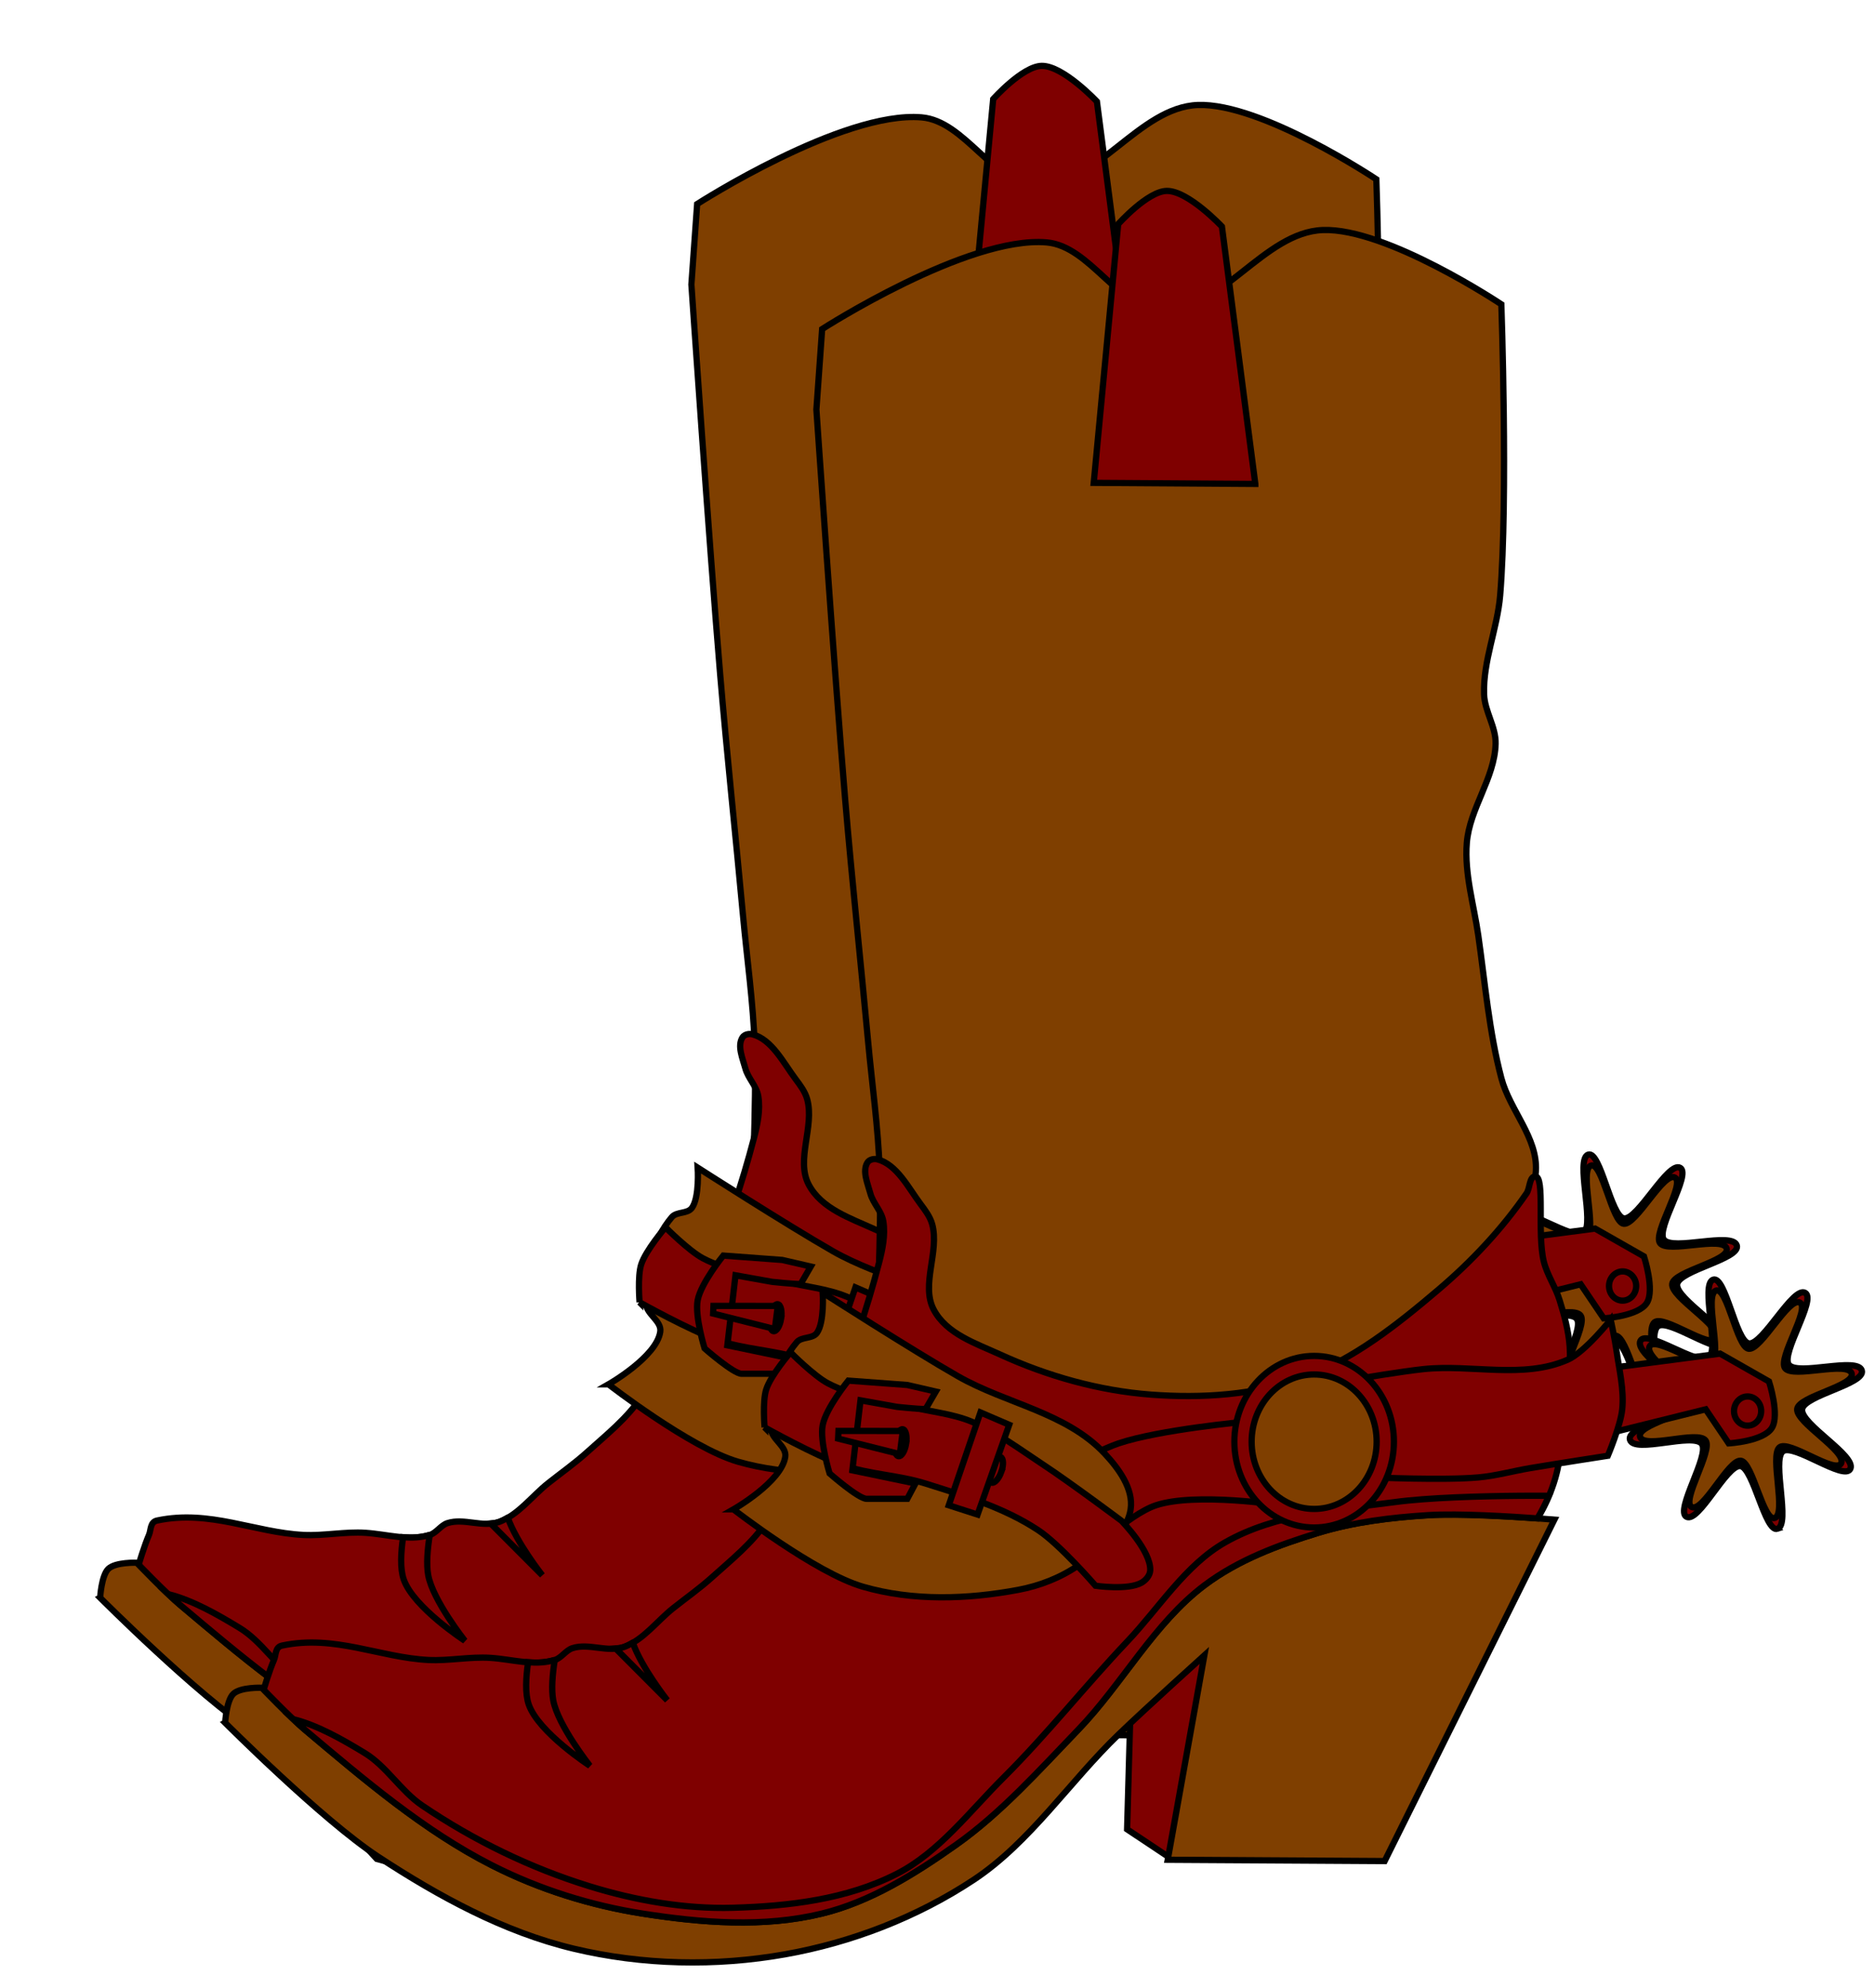 <?xml version="1.0"?><svg width="300" height="318" xmlns="http://www.w3.org/2000/svg">
 <title>boots</title>
 <g>
  <title>Layer 1</title>
  <g id="g4106">
   <path d="m167.172,277.166l-6.838,-4.55l0.651,-23.108l14.978,-9.452l-8.791,37.11z" stroke="#000000" fill="#7f0000" id="path4022"/>
   <path d="m120.753,167.311c-0.241,-6.96 -1.227,-13.866 -1.866,-20.796c-1.188,-12.876 -2.574,-25.732 -3.66,-38.619c-1.751,-20.776 -4.605,-62.386 -4.605,-62.386l0.921,-12.873c0,0 23.237,-14.944 35.917,-13.863c6.985,0.595 11.416,10.636 18.419,10.893c9.472,0.347 16.315,-12.54 25.787,-12.873c10.199,-0.358 28.55,11.883 28.55,11.883c0,0 1.088,31.089 -0.189,46.542c-0.442,5.34 -2.754,10.486 -2.574,15.844c0.091,2.72 1.915,5.201 1.842,7.922c-0.149,5.531 -4.167,10.331 -4.605,15.844c-0.395,4.977 1.137,9.917 1.842,14.854c1.088,7.617 1.728,15.362 3.684,22.776c1.353,5.13 5.839,9.532 5.525,14.854c-0.399,6.783 -9.209,17.824 -9.209,17.824l-26.312,25.17l-13.289,5.528l-56.721,-21.786c0,0 0.851,-17.828 0.543,-26.736z" stroke="#000000" fill="#7f3f00" id="path2991"/>
   <path d="m20.578,256.034c0,0 1.815,-7.154 3.256,-10.503c0.352,-0.817 0.155,-2.065 1.303,-2.308c8.433,-1.784 15.605,1.923 23.443,2.308c3.268,0.16 6.601,-0.558 9.906,-0.341c3.494,0.229 6.957,1.364 10.281,0.341c1.068,-0.328 1.763,-1.552 2.827,-1.894c2.648,-0.849 5.673,0.756 8.288,-0.204c3.067,-1.123 5.222,-4.121 7.828,-6.188c2.076,-1.647 4.241,-3.169 6.217,-4.951c3.078,-2.776 6.399,-5.409 8.749,-8.913c8.272,-12.338 14.133,-26.7 17.958,-41.343c0.564,-2.158 1.057,-4.477 0.691,-6.684c-0.272,-1.635 -1.642,-2.86 -2.072,-4.456c-0.428,-1.593 -1.327,-3.579 -0.461,-4.952c0.314,-0.496 1.07,-0.64 1.612,-0.495c3.107,0.836 4.901,4.496 6.907,7.18c0.734,0.982 1.513,2.01 1.843,3.219c1.186,4.356 -1.844,9.661 0.229,13.616c2.049,3.908 6.752,5.42 10.591,7.178c7.639,3.498 15.893,5.816 24.176,6.438c8.159,0.611 16.652,0.077 24.405,-2.724c7.997,-2.89 15.026,-8.483 21.642,-14.111c5.235,-4.454 10.067,-9.585 14.044,-15.349c0.574,-0.831 0.422,-2.662 1.382,-2.723c1.633,-0.104 0.283,9.206 1.382,13.616c0.542,2.177 1.869,4.05 2.532,6.189c0.748,2.412 1.434,4.892 1.611,7.427c0.221,3.136 -0.359,6.282 -0.69,9.408c-0.412,3.895 -0.539,7.886 -1.612,11.635c-0.675,2.364 -1.734,4.613 -2.993,6.684c-0.386,0.636 -1.381,1.733 -1.381,1.733l-35.457,3.217l-30.392,23.271l-28.779,32.184l-41.443,7.18l-48.12,-13.369l-19.704,-21.316z" stroke="#000000" fill="#7f0000" id="path2989"/>
   <path d="m16.022,255.576c0,0 15.498,15.53 24.48,21.421c9.709,6.368 20.156,12.052 31.258,14.704c11.022,2.634 22.722,2.884 33.863,0.908c10.563,-1.874 21.028,-5.876 30.148,-11.904c9.028,-5.968 15.352,-15.719 23.252,-23.314c4.475,-4.303 13.675,-12.604 13.675,-12.604l-5.861,32.703l34.707,0.207l27.159,-54.617c0,0 -13.466,-1.115 -20.188,-0.7c-5.915,0.366 -11.882,1.065 -17.583,2.801c-6.362,1.937 -12.817,4.325 -18.234,8.403c-8.051,6.06 -13.119,15.764 -20.187,23.107c-6.228,6.469 -12.303,13.294 -19.537,18.412c-6.627,4.689 -13.752,9.118 -21.49,10.997c-9.316,2.262 -19.202,1.478 -28.653,0c-8.292,-1.298 -16.517,-3.857 -24.095,-7.703c-10.889,-5.526 -20.476,-13.723 -29.956,-21.706c-2.442,-2.057 -6.897,-6.716 -6.897,-6.716c0,0 -3.411,-0.134 -4.558,0.986c-1.107,1.081 -1.302,4.615 -1.302,4.615z" stroke="#000000" fill="#7f3f00" id="path2987"/>
   <path d="m264.409,224.545c-1.999,0.688 -3.863,-9.759 -5.944,-10.029c-2.186,-0.284 -6.659,9.177 -8.633,8.103c-1.88,-1.022 3.751,-9.863 2.458,-11.642c-1.358,-1.869 -10.798,1.587 -11.494,-0.667c-0.662,-2.146 9.081,-3.941 9.339,-6.183c0.27,-2.354 -8.687,-7.516 -7.677,-9.633c0.961,-2.016 9.29,4.071 10.956,2.688c1.749,-1.452 -1.406,-11.74 0.688,-12.486c1.994,-0.71 3.648,9.933 5.736,10.196c2.193,0.276 7.028,-9.181 8.982,-8.092c1.86,1.038 -3.91,9.696 -2.612,11.481c1.364,1.874 11.001,-1.317 11.68,0.941c0.647,2.15 -9.266,3.982 -9.544,6.218c-0.291,2.349 8.717,7.414 7.708,9.519c-0.96,2.006 -9.174,-4.187 -10.821,-2.784c-1.73,1.473 1.276,11.647 -0.822,12.37z" stroke="#000000" fill="#7f0000" id="path2993"/>
   <path d="m263.96,222.814c-1.824,0.628 -3.525,-8.907 -5.425,-9.154c-1.995,-0.259 -6.077,8.376 -7.879,7.396c-1.716,-0.932 3.424,-9.001 2.244,-10.626c-1.24,-1.705 -9.856,1.449 -10.491,-0.608c-0.605,-1.959 8.289,-3.597 8.524,-5.643c0.246,-2.148 -7.928,-6.86 -7.007,-8.792c0.877,-1.84 8.479,3.716 9.999,2.453c1.597,-1.325 -1.283,-10.715 0.629,-11.396c1.82,-0.648 3.329,9.066 5.235,9.306c2.001,0.252 6.414,-8.38 8.197,-7.385c1.698,0.946 -3.568,8.849 -2.383,10.478c1.244,1.711 10.04,-1.201 10.66,0.859c0.59,1.962 -8.457,3.634 -8.711,5.675c-0.266,2.144 7.956,6.766 7.035,8.688c-0.876,1.831 -8.373,-3.822 -9.876,-2.541c-1.579,1.345 1.164,10.63 -0.751,11.29z" stroke="#000000" fill="#7f3f00" id="path3124"/>
   <path d="m184.972,220.784c0,0 -13.638,-2.11 -20.013,0c-4.436,1.468 -11.512,8.418 -11.512,8.418l-7.829,-11.388c0,0 8.638,-5.342 13.354,-6.932c6.526,-2.199 20.262,-3.466 20.262,-3.466l5.738,13.368z" stroke="#000000" fill="#7f0000" id="path3003"/>
   <path d="m223.143,219.267c-6.307,0.057 -14.664,0.291 -19.978,1.007c-9.202,1.238 -18.959,1.794 -27.159,6.452c-6.337,3.599 -10.528,10.453 -15.643,15.85c-6.74,7.112 -12.877,14.881 -19.805,21.781c-5.436,5.413 -10.34,11.943 -17.031,15.365c-8.046,4.116 -17.349,5.198 -26.257,5.445c-7.747,0.215 -15.584,-1.163 -23.031,-3.468c-9.376,-2.902 -18.457,-7.306 -26.708,-12.904c-3.407,-2.312 -5.681,-6.265 -9.192,-8.392c-3.549,-2.15 -7.429,-4.39 -11.411,-5.408c0.666,0.63 1.299,1.225 1.838,1.679c9.479,7.983 19.079,16.179 29.968,21.706c7.577,3.845 15.815,6.422 24.106,7.72c9.452,1.478 19.334,2.262 28.65,0c7.739,-1.879 14.843,-6.314 21.471,-11.002c7.234,-5.118 13.334,-11.955 19.562,-18.424c7.069,-7.343 12.136,-17.025 20.187,-23.086c5.417,-4.078 11.847,-6.454 18.21,-8.391c5.701,-1.736 11.67,-2.469 17.585,-2.835c5.02,-0.31 13.389,0.226 17.482,0.522c0.684,-1.149 1.31,-2.371 1.838,-3.617c-1.348,-0.003 -2.875,-0.017 -4.683,0z" stroke="#000000" fill="#7f0000" id="path3059"/>
   <path d="m97.356,221.435c0,0 13.091,10.171 20.721,12.378c8.006,2.316 16.699,2.027 24.866,0.495c3.398,-0.638 6.775,-1.945 9.67,-3.961c3.28,-2.284 7.663,-4.765 8.289,-8.912c0.494,-3.279 -1.952,-6.573 -4.145,-8.913c-6.189,-6.602 -15.786,-7.978 -23.484,-12.378c-7.346,-4.199 -21.643,-13.368 -21.643,-13.368c0,0 0.316,4.721 -0.92,6.436c-0.717,0.994 -2.437,0.556 -3.224,1.486c-3.039,3.589 -4.586,9.033 -4.144,13.863c0.155,1.691 2.544,2.777 2.302,4.457c-0.581,4.038 -8.288,8.417 -8.288,8.417z" stroke="#000000" fill="#7f3f00" id="path2995"/>
   <path d="m236.333,198.999l18.879,-2.476l7.828,4.456c0,0 1.747,5.367 0.461,7.427c-1.353,2.167 -6.907,2.476 -6.907,2.476l-3.684,-5.447l-17.959,4.457l1.382,-10.893z" stroke="#000000" fill="#7f0000" id="path2999"/>
   <path d="m197.652,200.484c0,0 6.739,-1.128 10.131,-1.485c7.652,-0.807 15.904,1.634 23.024,-1.486c2.821,-1.236 6.907,-6.436 6.907,-6.436c0,0 0.685,3.287 0.921,4.951c0.441,3.117 1.238,6.273 0.921,9.407c-0.263,2.595 -2.303,7.427 -2.303,7.427c0,0 -8.294,1.28 -12.433,1.981c-2.766,0.468 -5.497,1.237 -8.288,1.485c-5.542,0.493 -16.684,0 -16.684,0c-4.699,-7.958 0.336,-5.401 -2.196,-15.844z" stroke="#000000" fill="#7f3f00" id="path2997"/>
   <path d="m203.026,210.614c0,7.58 -5.715,13.725 -12.764,13.725c-7.05,0 -12.764,-6.145 -12.764,-13.725c0,-7.58 5.714,-13.724 12.764,-13.724c7.049,0 12.764,6.144 12.764,13.724z" stroke="#000000" fill="#7f0000" id="path3001"/>
   <path d="m102.333,208.317c0,0 8.109,4.521 12.433,6.031c4.324,1.509 8.993,1.593 13.354,2.97c6.154,1.943 12.491,3.823 17.959,7.427c3.521,2.321 9.209,8.912 9.209,8.912c0,0 5.202,0.762 7.368,-0.495c0.675,-0.392 1.349,-1.156 1.381,-1.98c0.123,-3.111 -4.604,-7.922 -4.604,-7.922c0,0 -8.185,-6.117 -12.433,-8.912c-3.751,-2.469 -7.407,-5.235 -11.512,-6.932c-3.233,-1.336 -6.768,-1.587 -10.131,-2.476c-4.317,-1.141 -8.904,-1.559 -12.893,-3.669c-2.259,-1.195 -5.986,-4.951 -5.986,-4.951c0,0 -3.168,3.667 -3.896,5.967c-0.603,1.905 -0.249,6.03 -0.249,6.03z" stroke="#000000" fill="#7f0000" id="path3024"/>
   <path d="m200.263,210.614c0,5.939 -4.478,10.754 -10.001,10.754c-5.524,0 -10.001,-4.815 -10.001,-10.754c0,-5.939 4.477,-10.754 10.001,-10.754c5.523,0 10.001,4.815 10.001,10.754z" stroke="#000000" fill="#7f3f00" id="path3072"/>
   <path d="m128.099,205.395c-1.303,0 -4.558,-0.35 -4.558,-0.35l-5.862,-1.05l-1.302,11.203l10.094,2.1l-1.303,2.451c0,0 -5.209,0 -6.512,0c-1.302,0 -5.921,-4.058 -5.921,-4.058c0,0 -1.588,-5.156 -1.11,-7.702c0.517,-2.744 4.101,-7.146 4.101,-7.146l9.442,0.7l4.558,1.051l-1.627,2.801z" stroke="#000000" fill="#7f0000" id="path3170"/>
   <path d="m140.203,215.459c-0.407,1.126 -1.111,1.883 -1.572,1.691c-0.461,-0.193 -0.504,-1.262 -0.097,-2.389c0.407,-1.126 1.111,-1.883 1.571,-1.691c0.461,0.193 0.505,1.262 0.098,2.389z" stroke="#000000" fill="#7f0000" id="path3964"/>
   <path d="m136.87,205.93l-5.066,14.854l4.605,1.486l5.065,-14.36l-4.604,-1.98z" stroke="#000000" fill="#7f0000" id="path3180"/>
   <path d="m124.981,210.944c-0.194,1.19 -0.746,2.081 -1.234,1.989c-0.487,-0.092 -0.724,-1.131 -0.53,-2.322c0.194,-1.19 0.746,-2.08 1.233,-1.989c0.487,0.092 0.725,1.132 0.531,2.322z" stroke="#000000" fill="#7f0000" id="path3962"/>
   <path d="m124.445,208.899l-10.29,-0.008l-0.056,1.227l9.87,2.478l0.476,-3.697z" stroke="#000000" fill="#7f0000" id="path3958"/>
   <path d="m261.789,205.713c0,1.29 -0.973,2.336 -2.173,2.336c-1.2,0 -2.173,-1.046 -2.173,-2.336c0,-1.291 0.973,-2.337 2.173,-2.337c1.2,0 2.173,1.046 2.173,2.337z" stroke="#000000" fill="#7f0000" id="path3966"/>
   <path d="m68.759,245.522c-1.404,0.432 -2.82,0.481 -4.265,0.373c-0.351,2.437 -0.5,5.013 0.103,6.751c1.558,4.486 9.782,9.808 9.782,9.808c0,0 -5.123,-6.474 -5.863,-10.479c-0.319,-1.728 -0.121,-4.138 0.243,-6.453l0,0z" stroke="#000000" fill="#7f0000" id="path3970"/>
   <path d="m81.246,242.763c-0.434,0.252 -0.88,0.498 -1.353,0.671c-0.447,0.164 -0.921,0.222 -1.387,0.261l8.255,8.28c0,0 -4.137,-5.243 -5.515,-9.212z" stroke="#000000" fill="#7f0000" id="path3972"/>
   <path d="m180.85,57.41l-25.853,-0.171l3.913,-41.39c0,0 4.702,-5.269 7.772,-5.31c3.432,-0.046 8.825,5.703 8.825,5.703l5.343,41.168z" stroke="#000000" fill="#7f0000" id="path3996"/>
  </g>
  <g id="svg_1">
   <path d="m187.172,297.166l-6.838,-4.55l0.651,-23.108l14.978,-9.452l-8.791,37.11z" stroke="#000000" fill="#7f0000" id="svg_2"/>
   <path d="m140.753,187.311c-0.241,-6.96 -1.227,-13.866 -1.866,-20.796c-1.188,-12.876 -2.574,-25.732 -3.66,-38.619c-1.751,-20.776 -4.605,-62.386 -4.605,-62.386l0.921,-12.873c0,0 23.237,-14.944 35.917,-13.863c6.985,0.595 11.416,10.636 18.419,10.893c9.472,0.347 16.315,-12.54 25.787,-12.873c10.199,-0.358 28.55,11.883 28.55,11.883c0,0 1.088,31.089 -0.189,46.542c-0.442,5.34 -2.754,10.486 -2.574,15.844c0.091,2.72 1.915,5.201 1.842,7.922c-0.149,5.531 -4.167,10.331 -4.605,15.844c-0.395,4.977 1.137,9.917 1.842,14.854c1.088,7.617 1.728,15.362 3.684,22.776c1.353,5.13 5.839,9.532 5.525,14.854c-0.399,6.783 -9.209,17.824 -9.209,17.824l-26.312,25.17l-13.289,5.528l-56.721,-21.786c0,0 0.851,-17.828 0.543,-26.736z" stroke="#000000" fill="#7f3f00" id="svg_3"/>
   <path d="m40.578,276.034c0,0 1.815,-7.154 3.256,-10.503c0.352,-0.817 0.155,-2.065 1.303,-2.308c8.433,-1.784 15.605,1.923 23.443,2.308c3.268,0.16 6.601,-0.558 9.906,-0.341c3.494,0.229 6.957,1.364 10.281,0.341c1.068,-0.328 1.763,-1.552 2.827,-1.894c2.648,-0.849 5.673,0.756 8.288,-0.204c3.067,-1.123 5.222,-4.121 7.828,-6.188c2.076,-1.647 4.241,-3.169 6.217,-4.951c3.078,-2.776 6.399,-5.409 8.749,-8.913c8.272,-12.338 14.133,-26.7 17.958,-41.343c0.564,-2.158 1.057,-4.477 0.691,-6.684c-0.272,-1.635 -1.642,-2.86 -2.072,-4.456c-0.428,-1.593 -1.327,-3.579 -0.461,-4.952c0.314,-0.496 1.07,-0.64 1.612,-0.495c3.107,0.836 4.901,4.496 6.907,7.18c0.734,0.982 1.513,2.01 1.843,3.219c1.186,4.356 -1.844,9.661 0.229,13.616c2.049,3.908 6.752,5.42 10.591,7.178c7.639,3.498 15.893,5.816 24.176,6.438c8.159,0.611 16.652,0.077 24.405,-2.724c7.997,-2.89 15.026,-8.483 21.642,-14.111c5.235,-4.454 10.067,-9.585 14.044,-15.349c0.574,-0.831 0.422,-2.662 1.382,-2.723c1.633,-0.104 0.283,9.206 1.382,13.616c0.542,2.177 1.869,4.05 2.532,6.189c0.748,2.412 1.434,4.892 1.611,7.427c0.221,3.136 -0.359,6.282 -0.69,9.408c-0.412,3.895 -0.539,7.886 -1.612,11.635c-0.675,2.364 -1.734,4.613 -2.993,6.684c-0.386,0.636 -1.381,1.733 -1.381,1.733l-35.457,3.217l-30.392,23.271l-28.779,32.184l-41.443,7.18l-48.12,-13.369l-19.704,-21.316z" stroke="#000000" fill="#7f0000" id="svg_4"/>
   <path d="m36.022,275.576c0,0 15.499,15.53 24.48,21.421c9.709,6.368 20.156,12.052 31.258,14.704c11.022,2.634 22.722,2.884 33.863,0.908c10.563,-1.874 21.028,-5.876 30.148,-11.904c9.028,-5.968 15.352,-15.719 23.252,-23.314c4.475,-4.303 13.675,-12.604 13.675,-12.604l-5.861,32.703l34.707,0.207l27.159,-54.617c0,0 -13.466,-1.115 -20.188,-0.7c-5.915,0.366 -11.882,1.065 -17.583,2.801c-6.362,1.937 -12.817,4.325 -18.234,8.403c-8.051,6.06 -13.119,15.764 -20.187,23.107c-6.228,6.469 -12.303,13.294 -19.537,18.412c-6.627,4.689 -13.752,9.118 -21.49,10.997c-9.316,2.262 -19.202,1.478 -28.653,0c-8.292,-1.298 -16.517,-3.857 -24.095,-7.703c-10.889,-5.526 -20.476,-13.723 -29.956,-21.706c-2.442,-2.057 -6.897,-6.716 -6.897,-6.716c0,0 -3.411,-0.134 -4.558,0.986c-1.107,1.081 -1.302,4.615 -1.302,4.615z" stroke="#000000" fill="#7f3f00" id="svg_5"/>
   <path d="m284.409,244.545c-1.999,0.688 -3.863,-9.759 -5.944,-10.029c-2.186,-0.284 -6.659,9.177 -8.633,8.103c-1.88,-1.022 3.751,-9.863 2.458,-11.642c-1.358,-1.869 -10.798,1.587 -11.494,-0.667c-0.662,-2.146 9.081,-3.941 9.339,-6.183c0.27,-2.354 -8.687,-7.516 -7.677,-9.633c0.961,-2.016 9.29,4.071 10.956,2.688c1.749,-1.452 -1.406,-11.74 0.688,-12.486c1.994,-0.71 3.648,9.933 5.736,10.196c2.193,0.276 7.028,-9.181 8.982,-8.092c1.86,1.038 -3.91,9.696 -2.612,11.481c1.364,1.874 11.001,-1.317 11.68,0.941c0.647,2.15 -9.266,3.982 -9.544,6.218c-0.291,2.349 8.717,7.414 7.708,9.519c-0.96,2.006 -9.174,-4.187 -10.821,-2.784c-1.73,1.473 1.276,11.647 -0.822,12.37z" stroke="#000000" fill="#7f0000" id="svg_6"/>
   <path d="m283.96,242.814c-1.824,0.628 -3.525,-8.907 -5.425,-9.154c-1.995,-0.259 -6.077,8.376 -7.879,7.396c-1.716,-0.932 3.424,-9.001 2.244,-10.626c-1.24,-1.705 -9.856,1.449 -10.491,-0.608c-0.605,-1.959 8.289,-3.597 8.524,-5.643c0.246,-2.148 -7.928,-6.86 -7.007,-8.792c0.877,-1.84 8.479,3.716 9.999,2.453c1.597,-1.325 -1.283,-10.715 0.629,-11.396c1.82,-0.648 3.329,9.066 5.235,9.306c2.001,0.252 6.414,-8.38 8.197,-7.385c1.698,0.946 -3.568,8.849 -2.383,10.478c1.244,1.711 10.04,-1.201 10.66,0.859c0.59,1.962 -8.457,3.634 -8.711,5.675c-0.266,2.144 7.956,6.766 7.035,8.688c-0.876,1.831 -8.373,-3.822 -9.876,-2.541c-1.579,1.345 1.164,10.63 -0.751,11.29z" stroke="#000000" fill="#7f3f00" id="svg_7"/>
   <path d="m204.972,240.784c0,0 -13.638,-2.11 -20.013,0c-4.436,1.468 -11.512,8.418 -11.512,8.418l-7.829,-11.388c0,0 8.638,-5.342 13.354,-6.932c6.526,-2.199 20.262,-3.466 20.262,-3.466l5.738,13.368z" stroke="#000000" fill="#7f0000" id="svg_8"/>
   <path d="m243.143,239.267c-6.307,0.057 -14.664,0.291 -19.978,1.007c-9.202,1.238 -18.959,1.794 -27.159,6.452c-6.337,3.599 -10.528,10.453 -15.643,15.85c-6.74,7.112 -12.877,14.881 -19.805,21.781c-5.436,5.413 -10.34,11.943 -17.031,15.365c-8.046,4.116 -17.349,5.198 -26.257,5.445c-7.747,0.215 -15.584,-1.163 -23.031,-3.468c-9.376,-2.902 -18.457,-7.306 -26.708,-12.904c-3.407,-2.312 -5.681,-6.265 -9.192,-8.392c-3.549,-2.15 -7.429,-4.39 -11.411,-5.408c0.666,0.63 1.299,1.225 1.838,1.679c9.479,7.983 19.079,16.179 29.968,21.706c7.577,3.845 15.815,6.422 24.106,7.72c9.452,1.478 19.334,2.262 28.65,0c7.739,-1.879 14.843,-6.314 21.471,-11.002c7.234,-5.118 13.334,-11.955 19.562,-18.424c7.069,-7.343 12.136,-17.025 20.187,-23.086c5.417,-4.078 11.847,-6.454 18.21,-8.391c5.701,-1.736 11.67,-2.469 17.585,-2.835c5.02,-0.31 13.389,0.226 17.482,0.522c0.684,-1.149 1.31,-2.371 1.838,-3.617c-1.348,-0.003 -2.875,-0.017 -4.683,0z" stroke="#000000" fill="#7f0000" id="svg_9"/>
   <path d="m117.356,241.435c0,0 13.091,10.171 20.721,12.378c8.006,2.316 16.699,2.027 24.866,0.495c3.398,-0.638 6.775,-1.945 9.67,-3.961c3.28,-2.284 7.663,-4.765 8.289,-8.912c0.494,-3.279 -1.952,-6.573 -4.145,-8.913c-6.189,-6.602 -15.786,-7.978 -23.484,-12.378c-7.346,-4.199 -21.643,-13.368 -21.643,-13.368c0,0 0.316,4.721 -0.92,6.436c-0.717,0.994 -2.437,0.556 -3.224,1.486c-3.039,3.589 -4.586,9.033 -4.144,13.863c0.155,1.691 2.544,2.777 2.302,4.457c-0.581,4.038 -8.288,8.417 -8.288,8.417z" stroke="#000000" fill="#7f3f00" id="svg_10"/>
   <path d="m256.333,218.999l18.879,-2.476l7.828,4.456c0,0 1.747,5.367 0.461,7.427c-1.353,2.167 -6.907,2.476 -6.907,2.476l-3.684,-5.447l-17.959,4.457l1.382,-10.893z" stroke="#000000" fill="#7f0000" id="svg_11"/>
   <path d="m217.652,220.484c0,0 6.739,-1.128 10.131,-1.485c7.652,-0.807 15.904,1.634 23.024,-1.486c2.821,-1.236 6.907,-6.436 6.907,-6.436c0,0 0.685,3.287 0.921,4.951c0.441,3.117 1.238,6.273 0.921,9.407c-0.263,2.595 -2.303,7.427 -2.303,7.427c0,0 -8.294,1.28 -12.433,1.981c-2.766,0.468 -5.497,1.237 -8.288,1.485c-5.542,0.493 -16.684,0 -16.684,0c-4.699,-7.958 0.336,-5.401 -2.196,-15.844z" stroke="#000000" fill="#7f0000" id="svg_12"/>
   <path d="m223.026,230.614c0,7.58 -5.715,13.725 -12.764,13.725c-7.05,0 -12.764,-6.145 -12.764,-13.725c0,-7.58 5.714,-13.724 12.764,-13.724c7.049,0 12.764,6.144 12.764,13.724z" stroke="#000000" fill="#7f0000" id="svg_13"/>
   <path d="m122.333,228.317c0,0 8.109,4.521 12.433,6.031c4.324,1.509 8.993,1.593 13.354,2.97c6.154,1.943 12.491,3.823 17.959,7.427c3.521,2.321 9.209,8.912 9.209,8.912c0,0 5.202,0.762 7.368,-0.495c0.675,-0.392 1.349,-1.156 1.381,-1.98c0.123,-3.111 -4.604,-7.922 -4.604,-7.922c0,0 -8.185,-6.117 -12.433,-8.912c-3.751,-2.469 -7.407,-5.235 -11.512,-6.932c-3.233,-1.336 -6.768,-1.587 -10.131,-2.476c-4.317,-1.141 -8.904,-1.559 -12.893,-3.669c-2.259,-1.195 -5.986,-4.951 -5.986,-4.951c0,0 -3.168,3.667 -3.896,5.967c-0.603,1.905 -0.249,6.03 -0.249,6.03z" stroke="#000000" fill="#7f0000" id="svg_14"/>
   <path d="m220.263,230.614c0,5.939 -4.478,10.754 -10.001,10.754c-5.524,0 -10.001,-4.815 -10.001,-10.754c0,-5.939 4.477,-10.754 10.001,-10.754c5.523,0 10.001,4.815 10.001,10.754z" stroke="#000000" fill="#7f3f00" id="svg_15"/>
   <path d="m148.099,225.395c-1.303,0 -4.558,-0.35 -4.558,-0.35l-5.862,-1.05l-1.302,11.203l10.094,2.1l-1.303,2.451c0,0 -5.209,0 -6.512,0c-1.302,0 -5.921,-4.058 -5.921,-4.058c0,0 -1.588,-5.156 -1.11,-7.702c0.517,-2.744 4.101,-7.146 4.101,-7.146l9.442,0.7l4.558,1.051l-1.627,2.801z" stroke="#000000" fill="#7f0000" id="svg_16"/>
   <path d="m160.203,235.459c-0.407,1.126 -1.111,1.883 -1.572,1.691c-0.461,-0.193 -0.504,-1.262 -0.097,-2.389c0.407,-1.126 1.111,-1.883 1.571,-1.691c0.461,0.193 0.505,1.262 0.098,2.389z" stroke="#000000" fill="#7f0000" id="svg_17"/>
   <path d="m156.87,225.93l-5.066,14.854l4.605,1.486l5.065,-14.36l-4.604,-1.98z" stroke="#000000" fill="#7f0000" id="svg_18"/>
   <path d="m144.981,230.944c-0.194,1.19 -0.746,2.081 -1.234,1.989c-0.487,-0.092 -0.724,-1.131 -0.53,-2.322c0.194,-1.19 0.746,-2.08 1.233,-1.989c0.487,0.092 0.725,1.132 0.531,2.322z" stroke="#000000" fill="#7f0000" id="svg_19"/>
   <path d="m144.445,228.899l-10.29,-0.008l-0.056,1.227l9.87,2.478l0.476,-3.697z" stroke="#000000" fill="#7f0000" id="svg_20"/>
   <path d="m281.789,225.713c0,1.29 -0.973,2.336 -2.173,2.336c-1.2,0 -2.173,-1.046 -2.173,-2.336c0,-1.291 0.973,-2.337 2.173,-2.337c1.2,0 2.173,1.046 2.173,2.337z" stroke="#000000" fill="#7f0000" id="svg_21"/>
   <path d="m88.759,265.522c-1.404,0.432 -2.82,0.481 -4.265,0.373c-0.351,2.437 -0.501,5.013 0.103,6.751c1.558,4.486 9.782,9.808 9.782,9.808c0,0 -5.123,-6.474 -5.863,-10.479c-0.319,-1.728 -0.121,-4.138 0.243,-6.453l0,0z" stroke="#000000" fill="#7f0000" id="svg_22"/>
   <path d="m101.246,262.763c-0.434,0.252 -0.88,0.498 -1.353,0.671c-0.447,0.164 -0.921,0.222 -1.387,0.261l8.255,8.28c0,0 -4.137,-5.243 -5.515,-9.212z" stroke="#000000" fill="#7f0000" id="svg_23"/>
   <path d="m200.85,77.41l-25.853,-0.171l3.913,-41.39c0,0 4.702,-5.269 7.772,-5.31c3.432,-0.046 8.825,5.703 8.825,5.703l5.343,41.168z" stroke="#000000" fill="#7f0000" id="svg_24"/>
  </g>
 </g>
</svg>